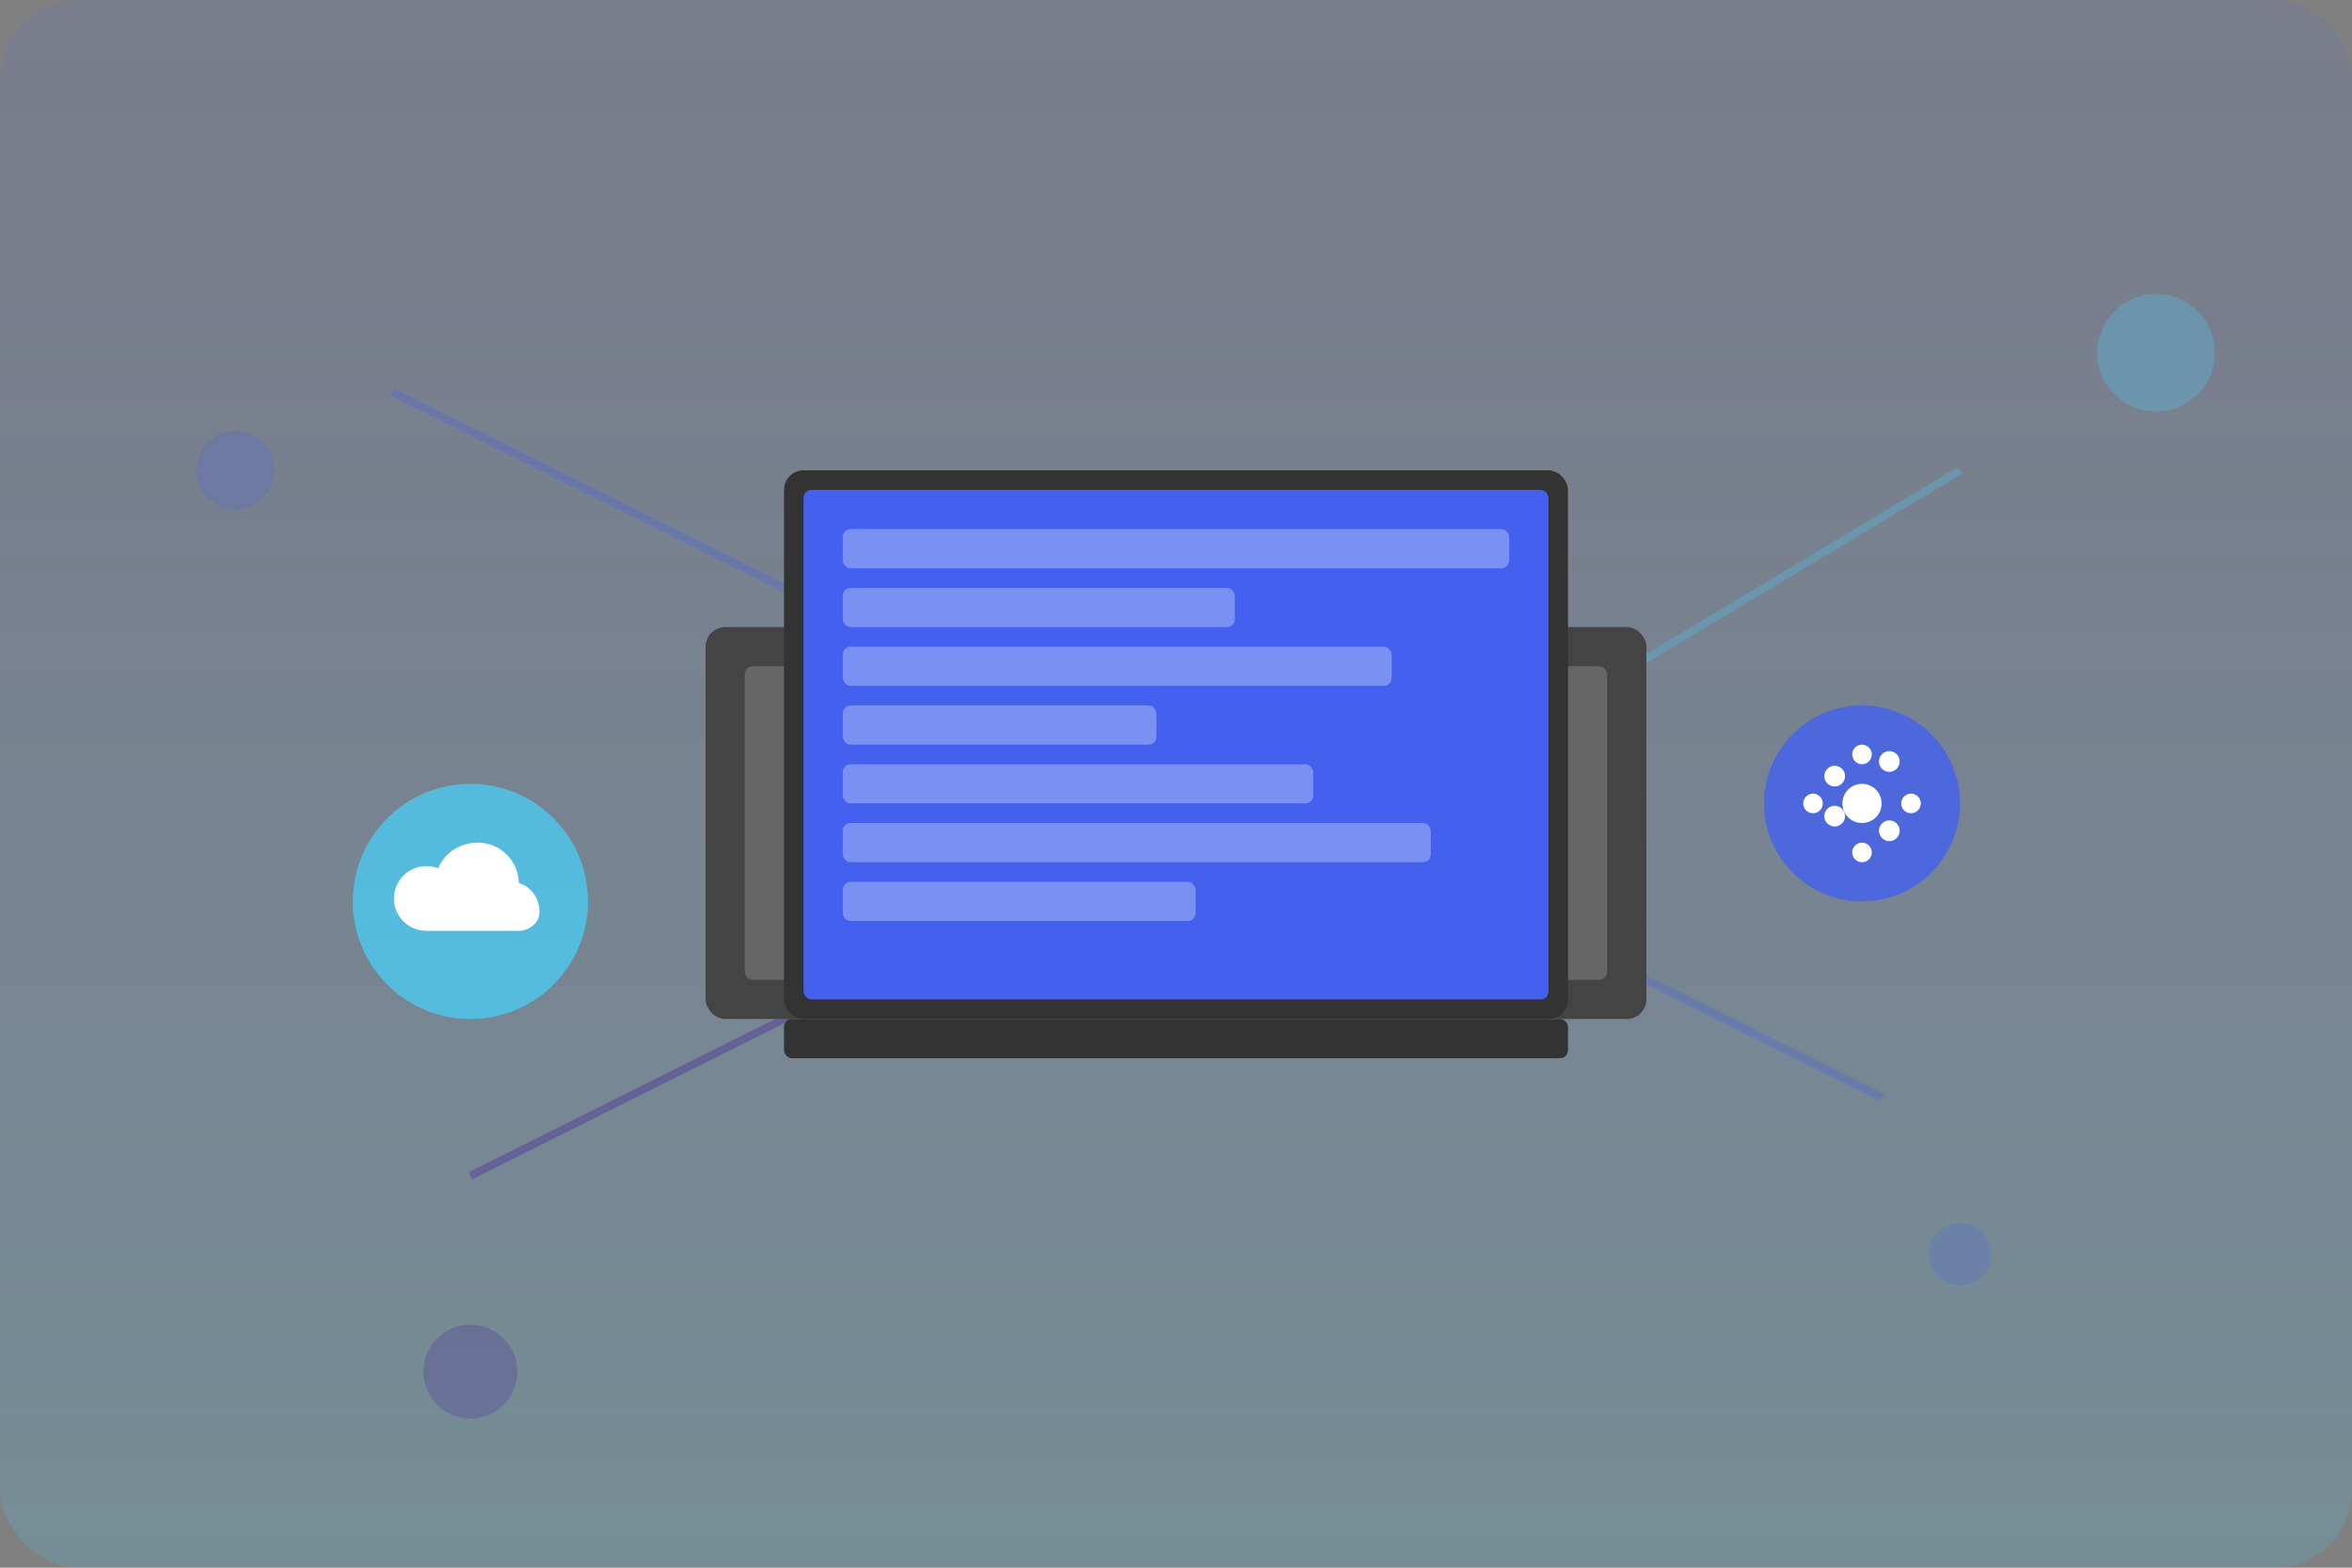 <svg width="600" height="400" viewBox="0 0 600 400" fill="none" xmlns="http://www.w3.org/2000/svg">
  <rect x="0" y="0" width="600" height="400" fill="#808080" stroke="none"/>
  <!-- Background gradient -->
  <defs>
    <linearGradient id="paint0_linear" x1="300" y1="0" x2="300" y2="400" gradientUnits="userSpaceOnUse">
      <stop stop-color="#4361EE" stop-opacity="0.1"/>
      <stop offset="1" stop-color="#4CC9F0" stop-opacity="0.2"/>
    </linearGradient>
  </defs>
  
  <!-- Background shape -->
  <rect width="600" height="400" rx="20" fill="url(#paint0_linear)"/>
  
  <!-- Circles and dots -->
  <circle cx="60" cy="120" r="10" fill="#4361EE" fill-opacity="0.2"/>
  <circle cx="550" cy="90" r="15" fill="#4CC9F0" fill-opacity="0.3"/>
  <circle cx="120" cy="350" r="12" fill="#3A0CA3" fill-opacity="0.2"/>
  <circle cx="500" cy="320" r="8" fill="#4361EE" fill-opacity="0.2"/>
  
  <!-- Connection lines -->
  <line x1="100" y1="100" x2="200" y2="150" stroke="#4361EE" stroke-opacity="0.3" stroke-width="2"/>
  <line x1="500" y1="120" x2="400" y2="180" stroke="#4CC9F0" stroke-opacity="0.3" stroke-width="2"/>
  <line x1="120" y1="300" x2="220" y2="250" stroke="#3A0CA3" stroke-opacity="0.3" stroke-width="2"/>
  <line x1="480" y1="280" x2="380" y2="230" stroke="#4361EE" stroke-opacity="0.3" stroke-width="2"/>
  
  <!-- Laptop illustration -->
  <g transform="translate(180, 120)">
    <!-- Laptop base -->
    <rect x="20" y="140" width="200" height="10" rx="2" fill="#333"/>
    <rect x="0" y="40" width="240" height="100" rx="5" fill="#444"/>
    <rect x="10" y="50" width="220" height="80" rx="2" fill="#666"/>
    
    <!-- Laptop screen -->
    <rect x="20" y="0" width="200" height="140" rx="5" fill="#333"/>
    <rect x="25" y="5" width="190" height="130" rx="2" fill="#4361ee"/>
    
    <!-- Code on screen -->
    <rect x="35" y="15" width="170" height="10" rx="2" fill="white" fill-opacity="0.3"/>
    <rect x="35" y="30" width="100" height="10" rx="2" fill="white" fill-opacity="0.3"/>
    <rect x="35" y="45" width="140" height="10" rx="2" fill="white" fill-opacity="0.3"/>
    <rect x="35" y="60" width="80" height="10" rx="2" fill="white" fill-opacity="0.3"/>
    <rect x="35" y="75" width="120" height="10" rx="2" fill="white" fill-opacity="0.3"/>
    <rect x="35" y="90" width="150" height="10" rx="2" fill="white" fill-opacity="0.3"/>
    <rect x="35" y="105" width="90" height="10" rx="2" fill="white" fill-opacity="0.3"/>
  </g>
  
  <!-- Floating gear icon -->
  <g transform="translate(450, 180)">
    <circle cx="25" cy="25" r="25" fill="#4361EE" fill-opacity="0.8"/>
    <path d="M25 15C26.381 15 27.5 13.881 27.5 12.5C27.5 11.119 26.381 10 25 10C23.619 10 22.5 11.119 22.5 12.5C22.5 13.881 23.619 15 25 15Z" fill="white"/>
    <path d="M25 40C26.381 40 27.5 38.881 27.5 37.5C27.5 36.119 26.381 35 25 35C23.619 35 22.5 36.119 22.5 37.5C22.5 38.881 23.619 40 25 40Z" fill="white"/>
    <path d="M37.5 27.5C38.881 27.5 40 26.381 40 25C40 23.619 38.881 22.5 37.5 22.5C36.119 22.5 35 23.619 35 25C35 26.381 36.119 27.5 37.5 27.5Z" fill="white"/>
    <path d="M12.5 27.5C13.881 27.5 15 26.381 15 25C15 23.619 13.881 22.5 12.5 22.5C11.119 22.5 10 23.619 10 25C10 26.381 11.119 27.5 12.5 27.5Z" fill="white"/>
    <path d="M33.839 16.161C34.879 15.121 34.879 13.464 33.839 12.425C32.799 11.385 31.142 11.385 30.102 12.425C29.062 13.464 29.062 15.121 30.102 16.161C31.142 17.201 32.799 17.201 33.839 16.161Z" fill="white"/>
    <path d="M19.898 30.102C20.938 29.063 20.938 27.406 19.898 26.366C18.858 25.326 17.201 25.326 16.161 26.366C15.121 27.406 15.121 29.063 16.161 30.102C17.201 31.142 18.858 31.142 19.898 30.102Z" fill="white"/>
    <path d="M33.839 33.839C34.879 32.799 34.879 31.142 33.839 30.102C32.799 29.062 31.142 29.062 30.102 30.102C29.062 31.142 29.062 32.799 30.102 33.839C31.142 34.879 32.799 34.879 33.839 33.839Z" fill="white"/>
    <path d="M19.898 19.898C20.938 18.858 20.938 17.201 19.898 16.161C18.858 15.121 17.201 15.121 16.161 16.161C15.121 17.201 15.121 18.858 16.161 19.898C17.201 20.937 18.858 20.937 19.898 19.898Z" fill="white"/>
    <circle cx="25" cy="25" r="5" fill="white"/>
  </g>
  
  <!-- Floating cloud icon -->
  <g transform="translate(90, 200)">
    <circle cx="30" cy="30" r="30" fill="#4CC9F0" fill-opacity="0.8"/>
    <path d="M45 37.5H18.75C14.175 37.5 10.5 33.825 10.5 29.25C10.5 24.675 14.175 21 18.75 21C19.8 21 20.85 21.225 21.75 21.525C23.55 17.4 27.525 15 31.875 15C37.65 15 42.225 19.575 42.375 25.35C45.525 26.25 47.625 29.25 47.625 32.625C47.625 35.4 45.15 37.5 42.375 37.5H45Z" fill="white"/>
  </g>
</svg> 